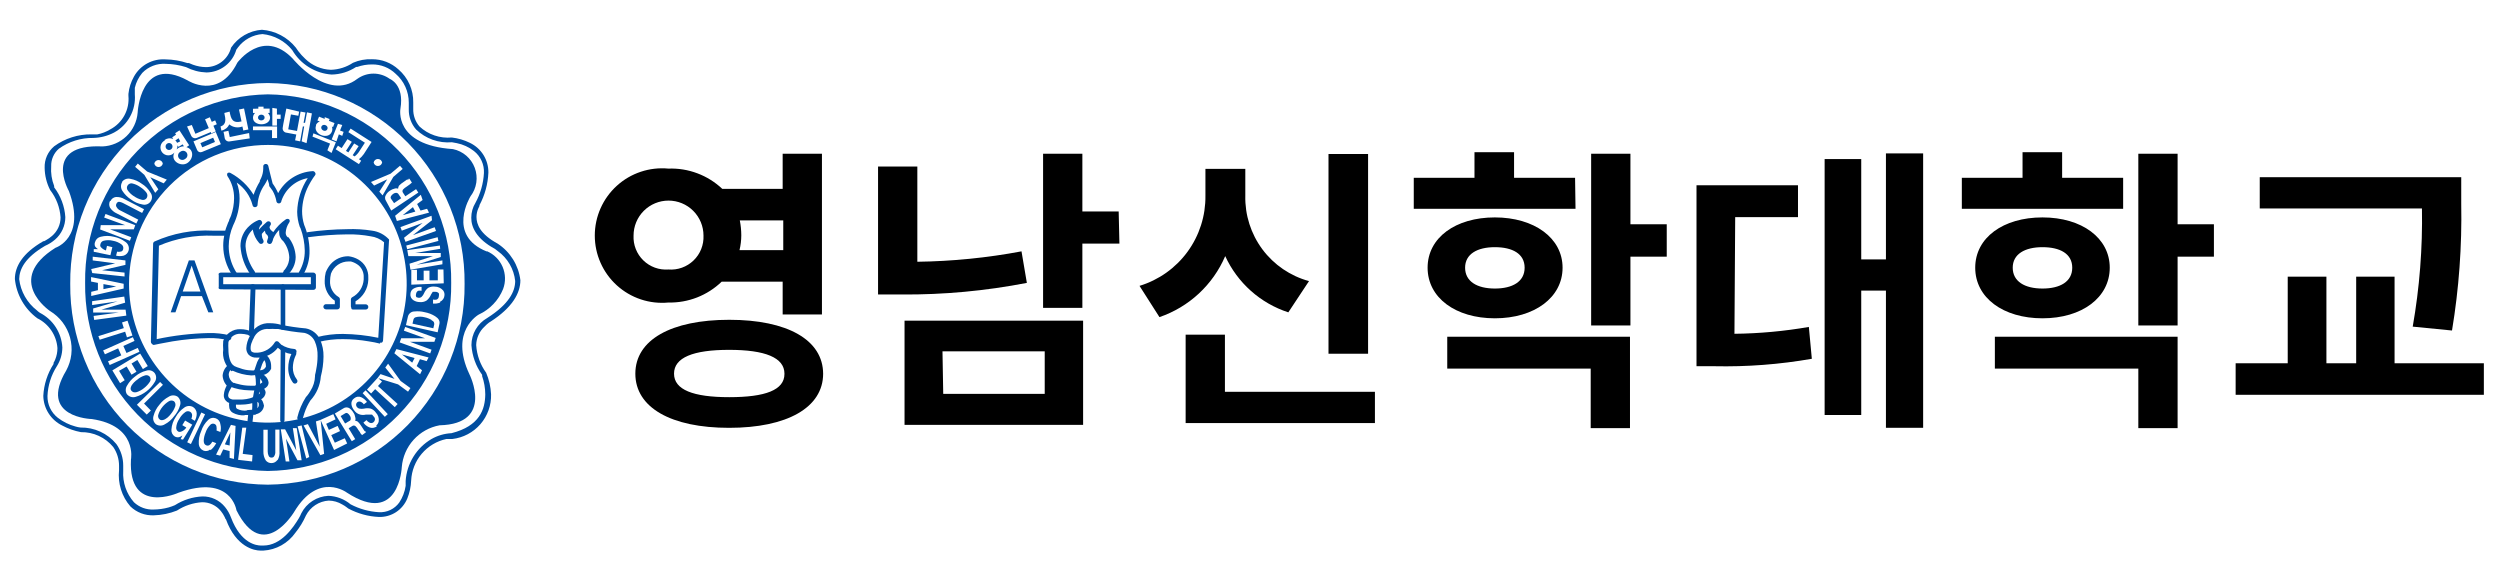 <svg width="168" height="39" viewBox="0 0 168 39" fill="none" xmlns="http://www.w3.org/2000/svg">
<path d="M15.16 34.89C15.143 34.842 15.123 34.795 15.1 34.75C15.03 34.604 14.942 34.466 14.84 34.34C14.688 34.153 14.496 34.003 14.277 33.901C14.059 33.799 13.821 33.747 13.58 33.75C12.978 33.786 12.395 33.98 11.89 34.31C11.393 34.508 10.865 34.617 10.33 34.63C10.041 34.641 9.753 34.594 9.484 34.491C9.214 34.388 8.968 34.231 8.76 34.03C8.474 33.698 8.259 33.312 8.129 32.894C7.998 32.476 7.954 32.035 8 31.6V31.5C8.004 31.433 8.004 31.367 8 31.3C8 30.85 7.864 30.411 7.61 30.04C7.347 29.721 7.015 29.465 6.639 29.292C6.264 29.119 5.854 29.033 5.44 29.04C5.003 28.958 4.582 28.81 4.19 28.6C3.813 28.417 3.494 28.134 3.268 27.781C3.042 27.428 2.918 27.019 2.91 26.6C2.949 25.839 3.187 25.101 3.6 24.46C3.603 24.433 3.603 24.407 3.6 24.38C3.643 24.31 3.68 24.236 3.71 24.16C3.81 23.916 3.861 23.654 3.86 23.39C3.829 22.968 3.688 22.561 3.451 22.211C3.214 21.86 2.89 21.577 2.51 21.39C2.087 21.08 1.735 20.685 1.475 20.23C1.214 19.776 1.053 19.271 1 18.75C1 17.92 1.5 17.02 2.91 16.21H2.96L3.09 16.14C3.233 16.061 3.367 15.967 3.49 15.86C3.672 15.706 3.817 15.515 3.918 15.299C4.018 15.083 4.07 14.848 4.07 14.61C4.025 13.941 3.781 13.3 3.37 12.77C3.132 12.305 3.006 11.792 3 11.27C2.99 10.997 3.043 10.726 3.154 10.476C3.265 10.227 3.431 10.006 3.64 9.83C4.368 9.298 5.249 9.017 6.15 9.03H6.26H6.54C6.844 8.972 7.135 8.86 7.4 8.7C7.806 8.488 8.14 8.16 8.359 7.757C8.578 7.355 8.672 6.896 8.63 6.44C8.635 6.397 8.635 6.353 8.63 6.31C8.673 5.902 8.799 5.507 9 5.15C9.206 4.775 9.516 4.467 9.891 4.261C10.267 4.056 10.693 3.962 11.12 3.99C11.623 3.997 12.122 4.081 12.6 4.24H12.7L12.97 4.35C13.249 4.451 13.543 4.505 13.84 4.51C14.227 4.511 14.604 4.383 14.91 4.145C15.216 3.908 15.434 3.575 15.53 3.2C15.761 2.855 16.067 2.568 16.426 2.36C16.785 2.152 17.186 2.029 17.6 2C18.042 2.033 18.473 2.156 18.865 2.363C19.257 2.569 19.603 2.854 19.88 3.2L20.04 3.43C20.181 3.617 20.338 3.791 20.51 3.95C20.974 4.405 21.591 4.669 22.24 4.69C22.767 4.674 23.28 4.511 23.72 4.22C24.123 4.043 24.561 3.961 25 3.98C25.655 3.976 26.287 4.219 26.77 4.66C27.091 4.935 27.347 5.277 27.52 5.663C27.693 6.048 27.778 6.468 27.77 6.89V7.04C27.772 7.063 27.772 7.087 27.77 7.11C27.77 7.11 27.77 7.23 27.77 7.31C27.756 7.745 27.906 8.17 28.19 8.5C28.479 8.769 28.822 8.974 29.196 9.101C29.57 9.229 29.967 9.276 30.36 9.24C30.784 9.289 31.197 9.411 31.58 9.6C31.956 9.781 32.272 10.065 32.492 10.419C32.711 10.774 32.825 11.183 32.82 11.6C32.787 12.366 32.582 13.114 32.22 13.79V13.84L32.14 14.01C32.062 14.19 32.021 14.384 32.02 14.58C32.02 15.07 32.26 15.73 33.44 16.37C33.859 16.644 34.212 17.006 34.477 17.431C34.741 17.856 34.909 18.333 34.97 18.83C34.97 19.69 34.44 20.66 32.97 21.61L32.87 21.67C32.762 21.751 32.661 21.841 32.57 21.94C32.395 22.098 32.254 22.291 32.156 22.506C32.058 22.721 32.005 22.954 32 23.19C32.042 23.861 32.274 24.506 32.67 25.05C32.865 25.51 32.977 26.001 33 26.5C33.02 27.235 32.764 27.95 32.283 28.505C31.802 29.06 31.13 29.415 30.4 29.5H30.26H30C29.352 29.638 28.769 29.987 28.34 30.492C27.911 30.996 27.662 31.629 27.63 32.29C27.614 32.705 27.526 33.115 27.37 33.5C27.216 33.875 26.952 34.194 26.613 34.416C26.274 34.637 25.875 34.75 25.47 34.74C24.746 34.709 24.038 34.514 23.4 34.17L23.31 34.1C23.213 34.024 23.109 33.957 23 33.9C22.725 33.734 22.411 33.644 22.09 33.64C21.77 33.66 21.461 33.763 21.193 33.938C20.925 34.113 20.707 34.355 20.56 34.64C20.376 35.056 20.137 35.446 19.85 35.8C19.605 36.149 19.285 36.438 18.912 36.646C18.54 36.854 18.126 36.975 17.7 37H17.5C17.1 37 15.87 36.78 15.18 34.89M17.52 36.66H17.7C18.89 36.66 19.7 35.46 20.08 34.83C20.144 34.721 20.201 34.607 20.25 34.49C20.423 34.151 20.682 33.865 21.002 33.659C21.322 33.454 21.69 33.337 22.07 33.32C22.616 33.339 23.14 33.54 23.56 33.89C24.151 34.202 24.803 34.383 25.47 34.42C25.733 34.434 25.995 34.383 26.233 34.269C26.471 34.155 26.676 33.984 26.83 33.77C27.054 33.433 27.201 33.05 27.26 32.65C27.26 32.44 27.26 32.32 27.26 32.32C27.297 31.744 27.475 31.185 27.779 30.693C28.082 30.201 28.501 29.792 29 29.5C29.41 29.267 29.869 29.133 30.34 29.11C32.24 28.63 32.6 27.5 32.61 26.5C32.608 26.085 32.537 25.672 32.4 25.28C32.403 25.25 32.403 25.22 32.4 25.19C31.976 24.605 31.727 23.911 31.68 23.19C31.681 22.82 31.779 22.457 31.965 22.137C32.151 21.818 32.419 21.553 32.74 21.37C34.2 20.44 34.62 19.59 34.62 18.88C34.578 18.484 34.453 18.101 34.253 17.757C34.053 17.412 33.783 17.113 33.46 16.88L33.25 16.72C32.01 16.05 31.66 15.25 31.67 14.63C31.669 14.277 31.766 13.931 31.95 13.63C32.287 13.014 32.482 12.331 32.52 11.63C32.535 11.348 32.481 11.066 32.365 10.809C32.248 10.551 32.072 10.325 31.85 10.15C31.514 9.886 31.12 9.704 30.7 9.62L30.37 9.56C29.93 9.597 29.488 9.54 29.072 9.391C28.656 9.243 28.277 9.007 27.96 8.7C27.633 8.324 27.458 7.839 27.47 7.34C27.47 7.18 27.47 7.06 27.47 7.02C27.475 6.98 27.475 6.94 27.47 6.9C27.471 6.532 27.393 6.169 27.241 5.834C27.09 5.499 26.867 5.201 26.59 4.96C26.164 4.548 25.593 4.321 25 4.33C24.659 4.329 24.321 4.387 24 4.5H23.93C23.44 4.824 22.867 5.001 22.28 5.01C21.74 4.971 21.218 4.801 20.758 4.516C20.298 4.23 19.914 3.837 19.64 3.37C19.395 3.066 19.092 2.814 18.749 2.629C18.405 2.443 18.028 2.328 17.64 2.29C17.317 2.313 17.002 2.405 16.717 2.56C16.432 2.716 16.184 2.93 15.99 3.19L15.88 3.34C15.754 3.775 15.492 4.159 15.132 4.434C14.772 4.709 14.333 4.862 13.88 4.87C13.399 4.854 12.927 4.731 12.5 4.51C12.056 4.371 11.595 4.297 11.13 4.29C10.84 4.271 10.549 4.316 10.278 4.422C10.007 4.527 9.762 4.69 9.56 4.9C9.318 5.19 9.146 5.532 9.06 5.9C9.054 6 9.054 6.1 9.06 6.2V6.34C9.102 6.858 8.992 7.377 8.743 7.834C8.495 8.29 8.118 8.664 7.66 8.91C7.23 9.134 6.755 9.257 6.27 9.27C5.443 9.256 4.633 9.509 3.96 9.99C3.79 10.135 3.656 10.317 3.566 10.521C3.476 10.725 3.433 10.947 3.44 11.17C3.405 11.623 3.474 12.078 3.64 12.5V12.59C4.082 13.168 4.343 13.864 4.39 14.59C4.39 14.876 4.328 15.159 4.209 15.42C4.09 15.681 3.916 15.912 3.7 16.1C3.499 16.273 3.273 16.415 3.03 16.52C1.68 17.31 1.3 18.09 1.29 18.76C1.339 19.169 1.468 19.564 1.671 19.923C1.874 20.282 2.145 20.597 2.47 20.85C2.534 20.913 2.605 20.97 2.68 21.02C3.113 21.243 3.481 21.575 3.745 21.984C4.01 22.393 4.164 22.864 4.19 23.35C4.187 23.796 4.059 24.233 3.82 24.61C3.438 25.21 3.221 25.9 3.19 26.61C3.185 26.89 3.245 27.168 3.364 27.421C3.484 27.674 3.66 27.896 3.88 28.07C4.234 28.344 4.638 28.544 5.07 28.66C5.181 28.694 5.295 28.717 5.41 28.73C5.869 28.722 6.325 28.817 6.742 29.009C7.159 29.201 7.528 29.485 7.82 29.84C8.123 30.266 8.284 30.777 8.28 31.3C8.28 31.43 8.28 31.52 8.28 31.54V31.65C8.234 32.417 8.493 33.172 9 33.75C9.177 33.917 9.387 34.046 9.615 34.131C9.844 34.215 10.087 34.252 10.33 34.24C10.668 34.236 11.004 34.19 11.33 34.1C11.473 34.059 11.613 34.009 11.75 33.95C12.305 33.595 12.942 33.392 13.6 33.36C13.891 33.355 14.179 33.416 14.442 33.539C14.706 33.662 14.937 33.844 15.12 34.07C15.291 34.28 15.426 34.516 15.52 34.77C16.2 36.57 17.27 36.65 17.52 36.66Z" fill="#004DA0"/>
<path d="M32.71 16.9C29.99 15.81 31.62 13.19 31.62 13.19C31.825 12.921 31.958 12.605 32.008 12.271C32.057 11.937 32.022 11.596 31.904 11.28C31.786 10.963 31.59 10.682 31.334 10.461C31.078 10.241 30.77 10.089 30.44 10.02C26.44 9.75 26.91 7.3 26.91 7.3C27.18 5.67 26.19 5.3 26.19 5.3C25.873 5.071 25.491 4.947 25.1 4.947C24.709 4.947 24.327 5.071 24.01 5.3C22.01 6.84 19.67 3.94 19.67 3.94C17.67 1.85 15.95 4.21 15.95 4.21C14.68 6.76 12.6 5.4 12.6 5.4C9.43 3.68 9.25 7.57 9.25 7.57C9.202 8.171 8.935 8.734 8.5 9.152C8.065 9.57 7.493 9.815 6.89 9.84C2.82 9.65 4.63 12.84 4.63 12.84C5.8 15.98 3.73 16.65 3.73 16.65C0.28 18.82 3.36 20.9 3.36 20.9C4.022 21.298 4.504 21.936 4.707 22.681C4.91 23.427 4.818 24.221 4.45 24.9C2.55 28.07 6.17 28.16 6.17 28.16C9.25 28.61 8.8 30.88 8.8 30.88C8.61 34.65 12 33.11 12 33.11C15.53 31.84 15.89 34.29 15.89 34.29C17.7 37.91 19.78 34.38 19.78 34.38C21.42 31.66 23.32 33.11 23.32 33.11C26.82 35.38 27 31.39 27 31.39C27.055 30.707 27.334 30.062 27.793 29.554C28.252 29.046 28.866 28.703 29.54 28.58C33.25 28.49 31.54 25.14 31.54 25.14C30.18 22.24 32.17 21.14 32.17 21.14C32.916 20.797 33.503 20.181 33.81 19.42C33.99 18.938 33.977 18.404 33.774 17.931C33.571 17.458 33.194 17.082 32.72 16.88M18 32.57C16.241 32.56 14.502 32.202 12.882 31.518C11.262 30.834 9.792 29.836 8.559 28.583C7.325 27.329 6.351 25.845 5.692 24.214C5.033 22.583 4.703 20.839 4.72 19.08C4.702 17.32 5.031 15.575 5.689 13.943C6.347 12.311 7.321 10.825 8.555 9.571C9.789 8.316 11.259 7.318 12.879 6.633C14.5 5.948 16.24 5.59 18 5.58C19.755 5.598 21.488 5.962 23.102 6.65C24.716 7.339 26.178 8.338 27.406 9.592C28.634 10.845 29.602 12.329 30.257 13.957C30.911 15.585 31.238 17.326 31.22 19.08C31.255 22.622 29.882 26.032 27.403 28.562C24.924 31.091 21.542 32.533 18 32.57Z" fill="#004DA0"/>
<path d="M13.47 19.59H12.28L12.88 17.85L13.47 19.59ZM11.47 20.99H11.79L12.17 19.9H13.57L14 20.99H14.33L13.07 17.5H12.69L11.47 20.99Z" fill="#004DA0"/>
<path d="M17.19 26.06C17.18 26.014 17.188 25.966 17.212 25.925C17.236 25.884 17.275 25.854 17.32 25.84C17.429 25.821 17.531 25.776 17.62 25.71C17.62 25.71 17.62 25.66 17.62 25.65C17.62 25.64 17.5 25.43 17.41 25.37C17.381 25.337 17.364 25.294 17.364 25.25C17.364 25.206 17.381 25.163 17.41 25.13C17.442 25.098 17.485 25.08 17.53 25.08C17.575 25.08 17.618 25.098 17.65 25.13C17.72 25.175 17.784 25.229 17.84 25.29C17.96 25.403 18.034 25.556 18.05 25.72C18.048 25.783 18.032 25.844 18.002 25.9C17.973 25.955 17.931 26.003 17.88 26.04C17.753 26.145 17.602 26.217 17.44 26.25C17.403 26.25 17.366 26.238 17.336 26.217C17.305 26.196 17.282 26.165 17.27 26.13" fill="#004DA0"/>
<path d="M16.9 22.5C16.855 22.5 16.812 22.482 16.78 22.45C16.748 22.418 16.73 22.375 16.73 22.33L16.84 19.33C16.827 19.304 16.822 19.276 16.824 19.247C16.826 19.219 16.836 19.191 16.852 19.168C16.868 19.144 16.891 19.126 16.917 19.114C16.943 19.102 16.971 19.097 17 19.1C17.023 19.1 17.046 19.105 17.067 19.114C17.089 19.123 17.108 19.136 17.124 19.153C17.14 19.17 17.152 19.19 17.16 19.212C17.168 19.234 17.171 19.257 17.17 19.28L17.07 22.28C17.067 22.323 17.048 22.364 17.017 22.394C16.985 22.424 16.943 22.44 16.9 22.44V22.5Z" fill="#004DA0"/>
<path d="M20.11 28.26C20.066 28.248 20.027 28.22 20.003 28.181C19.979 28.142 19.971 28.095 19.98 28.05C20.096 27.564 20.292 27.102 20.56 26.68C20.594 26.651 20.625 26.617 20.65 26.58C20.728 26.482 20.798 26.379 20.86 26.27C21.053 25.972 21.161 25.625 21.17 25.27V25.2C21.203 25.075 21.23 24.948 21.25 24.82C21.309 24.527 21.339 24.229 21.34 23.93C21.353 23.587 21.288 23.245 21.15 22.93C21.085 22.789 20.988 22.664 20.866 22.567C20.745 22.47 20.602 22.402 20.45 22.37C19.862 22.318 19.278 22.231 18.7 22.11H18.52C18.377 22.098 18.233 22.098 18.09 22.11C17.87 22.084 17.647 22.131 17.457 22.245C17.267 22.36 17.12 22.534 17.04 22.74C16.997 22.809 16.964 22.883 16.94 22.96C16.872 23.1 16.838 23.254 16.84 23.41C16.835 23.485 16.857 23.559 16.9 23.62C16.984 23.681 17.087 23.709 17.19 23.7H17.32C17.554 23.684 17.78 23.612 17.98 23.491C18.181 23.369 18.349 23.2 18.47 23C18.487 22.974 18.511 22.954 18.54 22.941C18.568 22.929 18.599 22.925 18.63 22.93C18.659 22.936 18.686 22.948 18.711 22.965C18.735 22.982 18.755 23.004 18.77 23.03C18.814 23.079 18.861 23.126 18.91 23.17C19.169 23.332 19.465 23.428 19.77 23.45C19.799 23.452 19.827 23.461 19.852 23.477C19.876 23.492 19.896 23.514 19.91 23.54C19.922 23.567 19.929 23.596 19.929 23.625C19.929 23.654 19.922 23.683 19.91 23.71V23.78C19.91 23.83 19.85 23.91 19.82 24C19.732 24.223 19.684 24.46 19.68 24.7C19.675 24.985 19.767 25.263 19.94 25.49C19.972 25.522 19.989 25.565 19.989 25.61C19.989 25.655 19.972 25.698 19.94 25.73C19.908 25.762 19.865 25.78 19.82 25.78C19.775 25.78 19.732 25.762 19.7 25.73C19.48 25.444 19.364 25.091 19.37 24.73C19.371 24.405 19.443 24.084 19.58 23.79C19.241 23.745 18.924 23.598 18.67 23.37C18.517 23.569 18.322 23.731 18.099 23.845C17.876 23.959 17.63 24.023 17.38 24.03H17.23C17.135 24.037 17.039 24.023 16.95 23.99C16.86 23.958 16.778 23.906 16.71 23.84C16.604 23.718 16.547 23.561 16.55 23.4C16.566 23.112 16.648 22.831 16.79 22.58C16.895 22.308 17.085 22.077 17.332 21.922C17.579 21.767 17.869 21.696 18.16 21.72C18.397 21.72 18.632 21.754 18.86 21.82C19.421 21.936 19.989 22.02 20.56 22.07C20.767 22.11 20.961 22.199 21.126 22.33C21.291 22.46 21.423 22.628 21.51 22.82C21.67 23.178 21.749 23.568 21.74 23.96C21.735 24.412 21.675 24.862 21.56 25.3C21.514 25.9 21.267 26.467 20.86 26.91C20.692 27.172 20.558 27.454 20.46 27.75C20.38 27.99 20.34 28.16 20.34 28.16C20.331 28.198 20.309 28.231 20.278 28.255C20.247 28.279 20.209 28.291 20.17 28.29" fill="#004DA0"/>
<path d="M15.41 26.07C15.28 25.974 15.173 25.851 15.095 25.709C15.018 25.568 14.971 25.411 14.96 25.25C14.968 25.113 15.004 24.98 15.066 24.858C15.128 24.735 15.214 24.627 15.32 24.54C15.352 24.508 15.395 24.49 15.44 24.49C15.485 24.49 15.528 24.508 15.56 24.54C15.592 24.572 15.61 24.615 15.61 24.66C15.61 24.705 15.592 24.748 15.56 24.78L15.48 24.87C15.409 24.962 15.371 25.074 15.37 25.19C15.377 25.298 15.409 25.402 15.463 25.496C15.516 25.589 15.591 25.669 15.68 25.73H15.74C15.817 25.762 15.898 25.785 15.98 25.8C16.253 25.879 16.536 25.919 16.82 25.92H17.19C17.2 25.827 17.2 25.733 17.19 25.64C17.188 25.443 17.158 25.248 17.1 25.06C17.081 25.034 17.07 25.002 17.07 24.97C17.07 24.938 17.081 24.906 17.1 24.88C17.128 24.861 17.161 24.851 17.195 24.851C17.229 24.851 17.262 24.861 17.29 24.88H17.34C17.393 24.887 17.447 24.887 17.5 24.88C17.578 24.879 17.654 24.857 17.72 24.814C17.785 24.771 17.838 24.711 17.87 24.64V24.59C17.872 24.484 17.851 24.378 17.81 24.28C17.776 24.221 17.73 24.17 17.675 24.131C17.619 24.091 17.556 24.064 17.49 24.05C17.468 24.044 17.448 24.034 17.43 24.02C17.412 24.007 17.397 23.99 17.386 23.97C17.375 23.951 17.368 23.929 17.365 23.907C17.362 23.884 17.364 23.862 17.37 23.84C17.375 23.819 17.384 23.799 17.396 23.781C17.409 23.763 17.425 23.748 17.444 23.737C17.463 23.726 17.484 23.718 17.505 23.715C17.527 23.712 17.549 23.714 17.57 23.72C17.686 23.74 17.796 23.788 17.89 23.86C17.984 23.931 18.059 24.024 18.11 24.13C18.183 24.272 18.221 24.43 18.22 24.59C18.223 24.633 18.223 24.677 18.22 24.72V24.78C18.157 24.91 18.059 25.02 17.937 25.098C17.816 25.175 17.674 25.218 17.53 25.22H17.48C17.489 25.353 17.489 25.487 17.48 25.62C17.487 25.802 17.453 25.983 17.38 26.15C17.368 26.172 17.35 26.19 17.329 26.204C17.309 26.218 17.285 26.227 17.26 26.23C17.087 26.244 16.913 26.244 16.74 26.23C16.291 26.223 15.847 26.135 15.43 25.97" fill="#004DA0"/>
<path d="M15.56 24.95C15.352 24.775 15.191 24.551 15.094 24.297C14.995 24.044 14.963 23.769 15 23.5C14.984 23.304 14.984 23.106 15 22.91C15.083 22.672 15.241 22.466 15.45 22.324C15.659 22.182 15.908 22.11 16.16 22.12C16.447 22.123 16.73 22.188 16.99 22.31C17.012 22.319 17.031 22.332 17.047 22.348C17.063 22.364 17.076 22.384 17.085 22.406C17.093 22.427 17.097 22.45 17.096 22.473C17.095 22.496 17.09 22.519 17.08 22.54C17.059 22.58 17.023 22.61 16.981 22.625C16.938 22.64 16.891 22.638 16.85 22.62L16.66 22.5C16.503 22.458 16.342 22.435 16.18 22.43C16 22.418 15.822 22.465 15.672 22.565C15.522 22.664 15.409 22.81 15.35 22.98C15.337 23.15 15.337 23.32 15.35 23.49C15.35 23.92 15.45 24.43 15.75 24.6C15.869 24.658 15.993 24.704 16.12 24.74C16.356 24.832 16.607 24.883 16.86 24.89C16.936 24.9 17.014 24.9 17.09 24.89L17.22 24.51C17.287 24.269 17.415 24.049 17.59 23.87C17.622 23.838 17.665 23.82 17.71 23.82C17.755 23.82 17.798 23.838 17.83 23.87C17.86 23.903 17.876 23.946 17.876 23.99C17.876 24.034 17.86 24.077 17.83 24.11C17.712 24.259 17.624 24.428 17.57 24.61C17.49 24.83 17.42 25.05 17.42 25.05C17.413 25.075 17.401 25.098 17.384 25.117C17.366 25.137 17.344 25.151 17.32 25.16C17.182 25.208 17.036 25.232 16.89 25.23C16.454 25.203 16.026 25.095 15.63 24.91" fill="#004DA0"/>
<path d="M16.44 27.91C16.166 27.929 15.892 27.87 15.65 27.74C15.573 27.698 15.509 27.636 15.465 27.56C15.421 27.484 15.398 27.398 15.4 27.31C15.389 27.234 15.389 27.156 15.4 27.08C15.31 27.048 15.231 26.993 15.17 26.92C15.124 26.869 15.088 26.809 15.066 26.743C15.044 26.678 15.035 26.609 15.04 26.54C15.059 26.278 15.149 26.026 15.3 25.81C15.333 25.78 15.376 25.764 15.42 25.764C15.464 25.764 15.507 25.78 15.54 25.81C15.572 25.842 15.59 25.885 15.59 25.93C15.59 25.975 15.572 26.018 15.54 26.05C15.502 26.107 15.468 26.167 15.44 26.23C15.378 26.337 15.34 26.457 15.33 26.58C15.333 26.638 15.354 26.694 15.39 26.74C15.461 26.8 15.548 26.838 15.64 26.85H15.77H16.08C16.393 26.86 16.706 26.809 17 26.7L17.13 25.98C17.136 25.955 17.147 25.931 17.163 25.911C17.178 25.89 17.198 25.873 17.22 25.86C17.244 25.845 17.272 25.837 17.3 25.837C17.328 25.837 17.356 25.845 17.38 25.86C17.67 26 17.84 26.16 17.85 26.39C17.84 26.483 17.808 26.571 17.756 26.648C17.703 26.725 17.633 26.787 17.55 26.83C17.59 26.872 17.623 26.919 17.65 26.97C17.689 27.064 17.719 27.161 17.74 27.26C17.727 27.38 17.681 27.494 17.607 27.59C17.533 27.685 17.433 27.758 17.32 27.8C17.131 27.867 16.931 27.897 16.73 27.89H16.44M16.54 27.55H16.73C16.886 27.552 17.041 27.528 17.19 27.48C17.31 27.42 17.37 27.37 17.39 27.25C17.394 27.21 17.394 27.17 17.39 27.13C17.39 27.05 17.31 27.01 17.24 27C16.921 27.123 16.582 27.188 16.24 27.19C16.113 27.198 15.987 27.198 15.86 27.19C15.851 27.24 15.851 27.29 15.86 27.34C15.861 27.369 15.87 27.398 15.885 27.423C15.901 27.447 15.924 27.467 15.95 27.48C16.142 27.576 16.357 27.614 16.57 27.59H16.66M17.38 26.5C17.414 26.482 17.444 26.458 17.47 26.43C17.47 26.43 17.47 26.38 17.47 26.37C17.47 26.36 17.47 26.37 17.47 26.31L17.38 26.5Z" fill="#004DA0"/>
<path d="M19 28.41C18.977 28.412 18.954 28.408 18.933 28.4C18.912 28.392 18.892 28.38 18.877 28.363C18.86 28.347 18.848 28.328 18.84 28.307C18.832 28.285 18.828 28.263 18.83 28.24L18.86 23.5C18.854 23.455 18.865 23.41 18.891 23.373C18.917 23.336 18.956 23.31 19 23.3C19.046 23.303 19.089 23.323 19.121 23.356C19.152 23.39 19.17 23.434 19.17 23.48L19.12 28.24C19.12 28.263 19.115 28.286 19.106 28.308C19.097 28.329 19.084 28.348 19.067 28.364C19.05 28.38 19.03 28.392 19.008 28.4C18.986 28.408 18.963 28.411 18.94 28.41H19Z" fill="#004DA0"/>
<path d="M16.78 28.5C16.736 28.493 16.696 28.469 16.668 28.434C16.641 28.399 16.627 28.355 16.63 28.31L16.68 27.85C16.687 27.806 16.711 27.766 16.746 27.738C16.781 27.711 16.825 27.697 16.87 27.7C16.893 27.701 16.916 27.707 16.936 27.717C16.956 27.728 16.974 27.743 16.988 27.761C17.003 27.779 17.013 27.8 17.018 27.822C17.024 27.844 17.024 27.867 17.02 27.89L16.97 28.34C16.968 28.383 16.948 28.424 16.917 28.454C16.885 28.483 16.843 28.5 16.8 28.5H16.78Z" fill="#004DA0"/>
<path d="M18.86 21.99V19.28C18.859 19.238 18.872 19.198 18.898 19.165C18.924 19.132 18.959 19.109 19 19.1C19.046 19.103 19.089 19.123 19.121 19.156C19.153 19.19 19.17 19.234 19.17 19.28V21.99C19.17 22.035 19.152 22.078 19.12 22.11C19.088 22.142 19.045 22.16 19 22.16C18.977 22.161 18.954 22.158 18.932 22.15C18.91 22.142 18.89 22.13 18.873 22.114C18.857 22.098 18.843 22.079 18.834 22.058C18.825 22.036 18.82 22.013 18.82 21.99" fill="#004DA0"/>
<path d="M14.83 19.44C14.782 19.439 14.736 19.421 14.7 19.39C14.686 19.351 14.686 19.309 14.7 19.27V18.5C14.685 18.461 14.685 18.419 14.7 18.38C14.716 18.362 14.736 18.347 14.759 18.337C14.781 18.326 14.805 18.321 14.83 18.32H21.06C21.083 18.319 21.107 18.324 21.128 18.335C21.148 18.345 21.166 18.361 21.18 18.38C21.198 18.394 21.212 18.412 21.221 18.433C21.23 18.454 21.233 18.477 21.23 18.5V19.31C21.231 19.332 21.227 19.355 21.219 19.376C21.21 19.396 21.197 19.415 21.18 19.43C21.148 19.462 21.105 19.48 21.06 19.48L14.83 19.44ZM15 19.1H20.89V18.63H15V19.1Z" fill="#004DA0"/>
<path d="M10.2 23.1C10.181 23.084 10.165 23.065 10.155 23.042C10.144 23.02 10.139 22.995 10.14 22.97L10.29 16.37C10.292 16.341 10.301 16.313 10.317 16.288C10.332 16.264 10.354 16.244 10.38 16.23C11.61 15.677 12.954 15.427 14.3 15.5C14.86 15.5 15.24 15.5 15.25 15.5C15.272 15.501 15.293 15.507 15.313 15.517C15.333 15.527 15.35 15.54 15.364 15.557C15.378 15.574 15.389 15.594 15.395 15.615C15.401 15.636 15.403 15.658 15.4 15.68C15.399 15.702 15.393 15.724 15.383 15.744C15.373 15.764 15.36 15.783 15.343 15.797C15.326 15.812 15.307 15.824 15.286 15.831C15.265 15.838 15.242 15.841 15.22 15.84H15H14.34C13.085 15.788 11.835 16.017 10.68 16.51L10.53 22.79C11.681 22.545 12.853 22.407 14.03 22.38C14.498 22.369 14.965 22.42 15.42 22.53C15.463 22.544 15.498 22.573 15.521 22.612C15.543 22.651 15.55 22.696 15.54 22.74C15.534 22.762 15.524 22.782 15.51 22.8C15.497 22.818 15.48 22.833 15.46 22.844C15.441 22.855 15.419 22.862 15.397 22.865C15.374 22.868 15.352 22.866 15.33 22.86C14.905 22.757 14.468 22.71 14.03 22.72C13.212 22.734 12.397 22.807 11.59 22.94C10.89 23.06 10.39 23.17 10.39 23.17C10.354 23.182 10.316 23.182 10.28 23.17" fill="#004DA0"/>
<path d="M25.53 23.09C25.283 23.027 25.032 22.977 24.78 22.94C24.209 22.841 23.63 22.791 23.05 22.79C22.497 22.782 21.946 22.846 21.41 22.98C21.388 22.988 21.365 22.991 21.343 22.988C21.32 22.986 21.297 22.979 21.278 22.968C21.258 22.957 21.241 22.941 21.227 22.922C21.214 22.904 21.204 22.883 21.2 22.86C21.194 22.838 21.192 22.816 21.195 22.793C21.198 22.771 21.205 22.75 21.216 22.73C21.227 22.71 21.242 22.693 21.26 22.68C21.278 22.666 21.298 22.656 21.32 22.65C21.885 22.506 22.467 22.435 23.05 22.44C23.847 22.45 24.64 22.537 25.42 22.7L25.81 16.28C25.555 16.062 25.243 15.923 24.91 15.88C24.393 15.783 23.866 15.739 23.34 15.75C22.467 15.759 21.595 15.822 20.73 15.94C20.685 15.947 20.639 15.935 20.602 15.908C20.566 15.881 20.542 15.84 20.535 15.795C20.528 15.75 20.54 15.704 20.567 15.668C20.594 15.631 20.635 15.607 20.68 15.6C21.561 15.476 22.45 15.409 23.34 15.4C23.895 15.379 24.451 15.412 25 15.5C25.438 15.556 25.841 15.765 26.14 16.09C26.15 16.126 26.15 16.164 26.14 16.2L25.74 22.89C25.733 22.94 25.708 22.987 25.67 23.02C25.634 23.03 25.596 23.03 25.56 23.02" fill="#004DA0"/>
<path d="M20.16 18.5C20.122 18.477 20.094 18.44 20.083 18.397C20.072 18.354 20.078 18.309 20.1 18.27C20.356 17.838 20.488 17.343 20.48 16.84C20.471 16.331 20.376 15.827 20.2 15.35L20.14 15.23C20.031 14.908 19.974 14.57 19.97 14.23C19.992 13.425 20.238 12.643 20.68 11.97C20.275 12.043 19.897 12.224 19.586 12.493C19.275 12.762 19.041 13.11 18.91 13.5C18.91 13.545 18.892 13.588 18.86 13.62C18.828 13.652 18.785 13.67 18.74 13.67C18.695 13.67 18.652 13.652 18.62 13.62C18.588 13.588 18.57 13.545 18.57 13.5C18.525 13.261 18.441 13.031 18.32 12.82L18.09 12.5V12.45C18.09 12.35 18.02 12.2 17.98 12.04C17.927 12.165 17.864 12.286 17.79 12.4C17.511 12.791 17.345 13.251 17.31 13.73C17.313 13.752 17.311 13.775 17.305 13.797C17.299 13.818 17.289 13.839 17.275 13.856C17.261 13.874 17.243 13.889 17.224 13.9C17.204 13.911 17.182 13.918 17.16 13.92C17.138 13.924 17.116 13.924 17.094 13.919C17.073 13.914 17.052 13.905 17.034 13.892C17.016 13.879 17.001 13.862 16.99 13.843C16.979 13.823 16.972 13.802 16.97 13.78C16.808 13.166 16.432 12.631 15.91 12.27C16.039 12.615 16.104 12.981 16.1 13.35C16.093 13.971 15.946 14.583 15.67 15.14C15.476 15.581 15.374 16.058 15.37 16.54C15.37 17.104 15.514 17.658 15.79 18.15C15.81 18.192 15.834 18.232 15.86 18.27C15.875 18.285 15.888 18.303 15.896 18.323C15.904 18.342 15.909 18.363 15.909 18.385C15.909 18.407 15.904 18.428 15.896 18.448C15.888 18.467 15.875 18.485 15.86 18.5C15.828 18.532 15.785 18.55 15.74 18.55C15.695 18.55 15.652 18.532 15.62 18.5C15.217 17.911 15.002 17.214 15 16.5C15.004 15.97 15.116 15.445 15.33 14.96C15.355 14.923 15.375 14.882 15.39 14.84C15.39 14.75 15.48 14.63 15.53 14.48C15.659 14.107 15.727 13.715 15.73 13.32C15.736 12.794 15.583 12.278 15.29 11.84C15.271 11.808 15.26 11.772 15.26 11.735C15.26 11.698 15.271 11.662 15.29 11.63C15.321 11.609 15.358 11.598 15.395 11.598C15.432 11.598 15.469 11.609 15.5 11.63C16.133 11.972 16.665 12.476 17.04 13.09C17.147 12.779 17.288 12.48 17.46 12.2V12.14C17.494 12.082 17.524 12.022 17.55 11.96C17.64 11.759 17.688 11.541 17.69 11.32V11.2C17.687 11.179 17.689 11.158 17.694 11.137C17.7 11.117 17.709 11.097 17.722 11.081C17.735 11.064 17.752 11.05 17.77 11.04C17.788 11.029 17.809 11.023 17.83 11.02C17.874 11.011 17.919 11.02 17.957 11.044C17.994 11.068 18.02 11.106 18.03 11.15C18.03 11.15 18.22 11.97 18.32 12.33C18.467 12.532 18.591 12.75 18.69 12.98C18.919 12.558 19.25 12.201 19.654 11.943C20.058 11.684 20.521 11.531 21 11.5C21.034 11.496 21.069 11.503 21.099 11.519C21.129 11.535 21.154 11.56 21.17 11.59C21.192 11.617 21.204 11.65 21.204 11.685C21.204 11.72 21.192 11.753 21.17 11.78L21.04 11.96C20.931 12.125 20.831 12.295 20.74 12.47C20.464 12.999 20.313 13.584 20.3 14.18C20.299 14.495 20.346 14.809 20.44 15.11C20.671 15.662 20.793 16.252 20.8 16.85C20.813 17.412 20.667 17.967 20.38 18.45C20.365 18.477 20.343 18.499 20.317 18.514C20.29 18.53 20.261 18.539 20.23 18.54C20.201 18.549 20.169 18.549 20.14 18.54" fill="#004DA0"/>
<path d="M19.05 18.5C19.018 18.468 19 18.425 19 18.38C19 18.335 19.018 18.292 19.05 18.26V18.21C19.11 18.153 19.164 18.089 19.21 18.02C19.358 17.809 19.438 17.558 19.44 17.3C19.421 16.9 19.278 16.515 19.03 16.2C18.942 16.13 18.872 16.04 18.825 15.937C18.778 15.835 18.756 15.723 18.76 15.61C18.756 15.557 18.756 15.503 18.76 15.45C18.593 15.621 18.457 15.821 18.36 16.04C18.344 16.139 18.31 16.234 18.26 16.32C18.239 16.355 18.206 16.38 18.167 16.391C18.128 16.402 18.086 16.398 18.05 16.38C18.031 16.374 18.013 16.365 17.998 16.352C17.982 16.339 17.969 16.324 17.96 16.306C17.951 16.288 17.945 16.269 17.943 16.249C17.942 16.229 17.944 16.209 17.95 16.19C17.967 16.112 17.991 16.035 18.02 15.96C18.018 15.911 18.003 15.863 17.976 15.82C17.95 15.778 17.913 15.744 17.87 15.72C17.832 15.652 17.809 15.577 17.8 15.5C17.728 15.565 17.661 15.635 17.6 15.71C17.592 15.753 17.592 15.797 17.6 15.84C17.605 15.943 17.636 16.043 17.69 16.13C17.714 16.169 17.722 16.215 17.711 16.259C17.701 16.303 17.674 16.341 17.635 16.365C17.597 16.389 17.55 16.396 17.506 16.386C17.462 16.376 17.424 16.349 17.4 16.31C17.199 16.079 17.061 15.8 17 15.5C16.995 15.474 16.995 15.446 17 15.42C16.841 15.56 16.715 15.733 16.629 15.926C16.542 16.119 16.498 16.328 16.5 16.54C16.543 17.157 16.757 17.749 17.12 18.25C17.133 18.269 17.141 18.29 17.145 18.313C17.15 18.335 17.149 18.358 17.145 18.38C17.14 18.403 17.131 18.424 17.118 18.443C17.105 18.461 17.089 18.477 17.07 18.49C17.051 18.503 17.03 18.511 17.007 18.515C16.985 18.52 16.962 18.519 16.94 18.515C16.917 18.51 16.896 18.501 16.878 18.488C16.859 18.475 16.843 18.459 16.83 18.44C16.434 17.881 16.202 17.223 16.16 16.54C16.157 16.281 16.209 16.025 16.315 15.788C16.42 15.552 16.575 15.341 16.77 15.17C16.945 15.007 17.148 14.879 17.37 14.79C17.408 14.775 17.45 14.773 17.488 14.786C17.526 14.799 17.559 14.825 17.58 14.86C17.606 14.891 17.62 14.93 17.62 14.97C17.62 15.01 17.606 15.049 17.58 15.08C17.527 15.122 17.483 15.175 17.452 15.235C17.421 15.296 17.403 15.362 17.4 15.43C17.561 15.247 17.734 15.077 17.92 14.92C17.952 14.888 17.995 14.87 18.04 14.87C18.085 14.87 18.128 14.888 18.16 14.92C18.19 14.953 18.206 14.996 18.206 15.04C18.206 15.084 18.19 15.127 18.16 15.16C18.16 15.16 18.11 15.23 18.11 15.27C18.122 15.341 18.153 15.406 18.2 15.46C18.258 15.501 18.311 15.548 18.36 15.6C18.587 15.262 18.875 14.97 19.21 14.74C19.243 14.719 19.281 14.707 19.32 14.707C19.359 14.707 19.397 14.719 19.43 14.74C19.456 14.771 19.471 14.81 19.471 14.85C19.471 14.89 19.456 14.929 19.43 14.96C19.296 15.156 19.217 15.383 19.2 15.62C19.195 15.68 19.204 15.74 19.227 15.796C19.249 15.851 19.285 15.901 19.33 15.94H19.38C19.681 16.32 19.852 16.786 19.87 17.27C19.868 17.505 19.815 17.736 19.715 17.948C19.614 18.161 19.47 18.349 19.29 18.5C19.258 18.512 19.222 18.512 19.19 18.5C19.163 18.502 19.135 18.497 19.11 18.485C19.085 18.472 19.065 18.453 19.05 18.43" fill="#004DA0"/>
<path d="M23.63 20.72C23.599 20.684 23.581 20.638 23.58 20.59V20.13C23.58 20.1 23.587 20.071 23.601 20.045C23.615 20.019 23.635 19.997 23.66 19.98C23.883 19.864 24.072 19.693 24.208 19.483C24.345 19.273 24.425 19.03 24.44 18.78C24.44 18.73 24.44 18.69 24.44 18.64C24.448 18.493 24.424 18.346 24.368 18.209C24.313 18.073 24.228 17.95 24.12 17.85C23.963 17.718 23.778 17.623 23.58 17.57H23.43C23.172 17.568 22.919 17.646 22.706 17.792C22.493 17.939 22.33 18.148 22.24 18.39C22.203 18.547 22.183 18.708 22.18 18.87C22.166 19.084 22.211 19.297 22.31 19.488C22.409 19.678 22.557 19.838 22.74 19.95C22.77 19.965 22.795 19.988 22.813 20.016C22.83 20.044 22.84 20.077 22.84 20.11V20.62C22.839 20.665 22.821 20.708 22.79 20.74C22.758 20.772 22.715 20.79 22.67 20.79H21.91C21.864 20.79 21.82 20.773 21.786 20.741C21.753 20.709 21.733 20.666 21.73 20.62C21.73 20.572 21.749 20.526 21.783 20.493C21.817 20.459 21.862 20.44 21.91 20.44H22.5V20.21C22.279 20.063 22.101 19.861 21.982 19.625C21.862 19.388 21.807 19.125 21.82 18.86C21.82 18.671 21.844 18.483 21.89 18.3C21.968 18.104 22.076 17.922 22.21 17.76C22.36 17.587 22.546 17.448 22.755 17.355C22.964 17.262 23.191 17.216 23.42 17.22C23.652 17.248 23.877 17.323 24.08 17.44C24.293 17.562 24.468 17.741 24.586 17.956C24.704 18.171 24.761 18.415 24.75 18.66C24.75 18.71 24.75 18.76 24.75 18.81C24.738 19.103 24.653 19.388 24.503 19.639C24.352 19.89 24.142 20.101 23.89 20.25V20.45H24.58C24.624 20.452 24.666 20.471 24.698 20.503C24.729 20.534 24.748 20.576 24.75 20.62C24.751 20.643 24.748 20.666 24.74 20.688C24.732 20.71 24.72 20.73 24.704 20.747C24.688 20.764 24.669 20.777 24.647 20.786C24.626 20.795 24.603 20.8 24.58 20.8H23.72C23.675 20.8 23.632 20.782 23.6 20.75" fill="#004DA0"/>
<path d="M17.08 27.86C17.058 27.856 17.036 27.848 17.017 27.836C16.997 27.824 16.981 27.808 16.968 27.79C16.955 27.771 16.945 27.75 16.941 27.728C16.936 27.705 16.936 27.682 16.94 27.66C16.96 27.38 16.96 27.1 16.94 26.82C16.943 26.774 16.963 26.731 16.996 26.699C17.03 26.668 17.074 26.65 17.12 26.65C17.164 26.652 17.206 26.671 17.238 26.703C17.269 26.734 17.288 26.776 17.29 26.82C17.307 27.116 17.307 27.414 17.29 27.71C17.283 27.751 17.263 27.788 17.232 27.815C17.201 27.842 17.161 27.858 17.12 27.86" fill="#004DA0"/>
<path d="M11.49 10.04C11.542 10.005 11.578 9.952 11.59 9.891C11.602 9.83 11.59 9.767 11.555 9.715C11.521 9.663 11.467 9.627 11.406 9.615C11.345 9.603 11.282 9.616 11.23 9.65C11.204 9.667 11.182 9.689 11.165 9.715C11.148 9.74 11.136 9.769 11.13 9.799C11.124 9.829 11.124 9.86 11.13 9.89C11.136 9.921 11.148 9.949 11.165 9.975C11.182 10.001 11.204 10.023 11.23 10.04C11.255 10.057 11.284 10.069 11.314 10.075C11.375 10.087 11.438 10.075 11.49 10.04Z" fill="#004DA0"/>
<path d="M11.93 9.77C11.93 9.863 11.91 9.956 11.87 10.04C11.999 9.908 12.175 9.833 12.36 9.83L12.27 9.7L12 9.87L11.93 9.77Z" fill="#004DA0"/>
<path d="M12.11 9.5L12 9.29L11.78 9.44C11.836 9.48 11.877 9.536 11.9 9.6L12.11 9.5Z" fill="#004DA0"/>
<path d="M9 13.18C9.152 13.293 9.326 13.374 9.51 13.42C9.57 13.442 9.635 13.444 9.696 13.426C9.757 13.408 9.811 13.371 9.85 13.32C9.886 13.267 9.905 13.204 9.905 13.14C9.905 13.076 9.886 13.013 9.85 12.96C9.738 12.809 9.599 12.681 9.44 12.58C9.29 12.469 9.12 12.388 8.94 12.34C8.879 12.316 8.811 12.313 8.748 12.331C8.685 12.349 8.629 12.387 8.59 12.44C8.549 12.491 8.527 12.555 8.527 12.62C8.527 12.685 8.549 12.749 8.59 12.8C8.698 12.951 8.834 13.08 8.99 13.18" fill="#004DA0"/>
<path d="M10.06 25.67C10.099 25.618 10.12 25.555 10.12 25.49C10.12 25.425 10.099 25.362 10.06 25.31C10.017 25.262 9.959 25.23 9.896 25.217C9.833 25.205 9.768 25.213 9.71 25.24C9.533 25.295 9.369 25.387 9.23 25.51C9.073 25.614 8.94 25.75 8.84 25.91C8.76 26.06 8.75 26.18 8.84 26.27C8.93 26.36 9.03 26.39 9.19 26.35C9.369 26.291 9.535 26.2 9.68 26.08C9.828 25.965 9.956 25.826 10.06 25.67Z" fill="#004DA0"/>
<path d="M6.95 19.43L7.81 19.25L6.95 19.09V19.43Z" fill="#004DA0"/>
<path d="M22 8.67C22.1 8.43 21.69 8.27 21.6 8.51C21.51 8.75 21.91 8.92 22 8.67Z" fill="#004DA0"/>
<path d="M27.06 14.46L27.91 14.22L27.75 13.92L27.06 14.46Z" fill="#004DA0"/>
<path d="M14.325 9.253L13.468 9.615L13.589 9.9L14.446 9.538L14.325 9.253Z" fill="#004DA0"/>
<path d="M26.63 12.96C26.549 12.959 26.471 12.987 26.41 13.04C26.354 13.073 26.309 13.122 26.28 13.18C26.261 13.206 26.25 13.238 26.25 13.27C26.25 13.302 26.261 13.334 26.28 13.36L26.48 13.65L26.96 13.32L26.78 13.05C26.765 13.024 26.743 13.001 26.717 12.986C26.69 12.97 26.661 12.961 26.63 12.96Z" fill="#004DA0"/>
<path d="M17.78 7.9C17.78 7.64 17.34 7.64 17.34 7.9C17.34 8.16 17.78 8.15 17.78 7.9Z" fill="#004DA0"/>
<path d="M12.12 10.2C12.084 10.219 12.053 10.245 12.027 10.277C12.002 10.309 11.984 10.346 11.974 10.385C11.964 10.425 11.962 10.466 11.969 10.505C11.976 10.546 11.991 10.584 12.014 10.617C12.036 10.651 12.066 10.68 12.1 10.702C12.134 10.723 12.173 10.738 12.213 10.744C12.253 10.749 12.294 10.747 12.333 10.736C12.372 10.725 12.409 10.706 12.44 10.68C12.476 10.661 12.508 10.635 12.533 10.603C12.558 10.571 12.576 10.534 12.586 10.495C12.596 10.456 12.598 10.415 12.591 10.374C12.584 10.334 12.569 10.296 12.546 10.262C12.524 10.229 12.494 10.2 12.46 10.178C12.426 10.157 12.387 10.142 12.347 10.136C12.307 10.13 12.266 10.133 12.227 10.144C12.188 10.155 12.151 10.174 12.12 10.2Z" fill="#004DA0"/>
<path d="M15.11 29.86L15.43 29.94L15.48 29.06L15.11 29.86Z" fill="#004DA0"/>
<path d="M11.7 26.97C11.647 26.934 11.584 26.915 11.52 26.915C11.456 26.915 11.393 26.934 11.34 26.97C11.18 27.069 11.038 27.194 10.92 27.34C10.801 27.485 10.709 27.651 10.65 27.83C10.623 27.888 10.615 27.953 10.627 28.017C10.64 28.08 10.672 28.137 10.72 28.18C10.81 28.26 10.93 28.25 11.08 28.18C11.241 28.086 11.38 27.96 11.49 27.81C11.61 27.664 11.705 27.498 11.77 27.32C11.793 27.261 11.799 27.197 11.787 27.135C11.774 27.073 11.744 27.015 11.7 26.97Z" fill="#004DA0"/>
<path d="M27.01 23.82L27.7 24.37L27.86 24.06L27.01 23.82Z" fill="#004DA0"/>
<path d="M23.37 27.78C23.344 27.761 23.312 27.75 23.28 27.75C23.247 27.75 23.216 27.761 23.19 27.78L22.89 27.96L23.19 28.46L23.47 28.29C23.53 28.29 23.57 28.21 23.57 28.15C23.576 28.067 23.551 27.985 23.5 27.92C23.467 27.864 23.423 27.817 23.37 27.78Z" fill="#004DA0"/>
<path d="M29 21.5C28.855 21.414 28.696 21.353 28.53 21.32C28.334 21.265 28.126 21.265 27.93 21.32C27.892 21.332 27.858 21.354 27.831 21.384C27.805 21.414 27.787 21.451 27.78 21.49L27.72 21.75L29.12 22.06L29.18 21.8C29.18 21.69 29.18 21.6 29 21.52" fill="#004DA0"/>
<path d="M18 6.34C14.694 6.395 11.545 7.759 9.243 10.132C6.942 12.505 5.674 15.694 5.72 19C5.674 22.305 6.942 25.493 9.244 27.864C11.546 30.236 14.695 31.597 18 31.65C19.64 31.629 21.259 31.285 22.766 30.638C24.273 29.991 25.637 29.053 26.782 27.878C27.926 26.703 28.827 25.315 29.434 23.791C30.041 22.268 30.342 20.64 30.32 19C30.342 17.36 30.042 15.731 29.435 14.207C28.828 12.683 27.926 11.294 26.782 10.118C25.638 8.942 24.274 8.004 22.767 7.355C21.26 6.707 19.64 6.362 18 6.34ZM29.82 19.04L27.64 19.13V18.13H28.02V18.84H28.47V18.19H28.86V18.84H29.42V18.11H29.8L29.82 19.04ZM29.58 16.72L27.91 17H29.62V17.27L27.99 17.79L29.73 17.5V17.76L27.58 18.12L27.52 17.72L29.1 17.21H27.44L27.37 16.81L29.56 16.5L29.58 16.72ZM29.46 16.19L27.36 16.75L27.3 16.5L29.41 15.94L29.46 16.19ZM29.03 14.8L27.75 15.8L29.21 15.27L29.3 15.52L27.25 16.25L27.15 15.98L28.4 14.98L27 15.5L26.91 15.26L29 14.5L29.03 14.8ZM18 9.74C19.845 9.74 21.648 10.287 23.182 11.312C24.716 12.336 25.912 13.793 26.619 15.497C27.325 17.201 27.511 19.077 27.151 20.887C26.792 22.696 25.905 24.358 24.601 25.664C23.297 26.969 21.635 27.858 19.826 28.22C18.017 28.581 16.141 28.397 14.436 27.693C12.731 26.988 11.274 25.794 10.247 24.261C9.221 22.728 8.672 20.925 8.67 19.08C8.669 17.854 8.909 16.64 9.377 15.507C9.846 14.373 10.533 13.344 11.399 12.476C12.266 11.609 13.295 10.921 14.427 10.451C15.56 9.982 16.774 9.74 18 9.74ZM13 9.5L14.5 8.87L14.84 9.69L13.58 10.21C13.52 10.237 13.452 10.24 13.39 10.218C13.329 10.195 13.278 10.149 13.25 10.09L13 9.5ZM17 8.5H18.62V9.28H18.28V8.75H17V8.5ZM28.4 13.44L28.03 13.71L28.26 14.15L28.7 14.03L28.83 14.29L26.67 14.85L26.55 14.5L28.28 13.09L28.4 13.44ZM27.4 12.11C27.416 12.099 27.43 12.084 27.441 12.066C27.451 12.049 27.458 12.03 27.46 12.01H27.51L27.68 12.27L27.54 12.39L27.33 12.54C27.237 12.594 27.153 12.661 27.08 12.74C27.058 12.771 27.046 12.807 27.046 12.845C27.046 12.883 27.058 12.919 27.08 12.95L27.24 13.19L27.96 12.71L28.11 12.94L26.29 14.15L25.94 13.5C25.897 13.44 25.874 13.369 25.874 13.295C25.874 13.221 25.897 13.15 25.94 13.09C26.006 12.976 26.098 12.88 26.21 12.81C26.297 12.748 26.396 12.704 26.5 12.68C26.58 12.648 26.67 12.648 26.75 12.68C26.756 12.61 26.777 12.542 26.81 12.48C26.902 12.384 27.007 12.3 27.12 12.23L27.39 12.04M26.88 11.14L27.06 11.35L26.43 11.89L25.71 13.13L25.49 12.88L26.02 12.05L25.14 12.47L24.93 12.23L26.25 11.67L26.88 11.14ZM25.68 10.92C25.667 10.986 25.632 11.046 25.58 11.09C25.528 11.133 25.462 11.156 25.395 11.156C25.327 11.156 25.262 11.133 25.21 11.09C25.158 11.046 25.122 10.986 25.11 10.92C25.122 10.854 25.158 10.794 25.21 10.75C25.262 10.707 25.327 10.684 25.395 10.684C25.462 10.684 25.528 10.707 25.58 10.75C25.632 10.794 25.667 10.854 25.68 10.92ZM23.41 10.24L23.8 9.64L24.1 9.82L23.7 10.43L23.83 10.51C23.958 10.415 24.067 10.296 24.15 10.16L24.52 9.59L23.41 8.88L23.56 8.64L24.97 9.54L24.45 10.35C24.358 10.482 24.247 10.6 24.12 10.7L24.27 10.8L24.12 11.03L22.56 10.03L22.71 9.79L22.96 9.95L23.35 9.35L23.64 9.53L23.25 10.14L23.41 10.24ZM23 8.4L22.85 8.77L23.09 8.86L23 9.13L22.77 9.03L22.61 9.5L22.29 9.37L22.71 8.32L23 8.4ZM21.23 8.4C21.282 8.289 21.375 8.203 21.49 8.16L21.33 8.1L21.44 7.84L21.82 7.99V7.87L22.15 8L22.1 8.12L22.48 8.27L22.38 8.54L22.3 8.5C22.344 8.613 22.344 8.737 22.3 8.85C22.06 9.44 21.01 9.02 21.24 8.43M21.06 8.96L22.57 9.56L22.28 10.28L22 10.1L22.18 9.65L21 9.18L21.06 8.96ZM19.26 7.3L20.1 7.5L20.05 7.78L19.55 7.69L19.37 8.69L19.96 8.8L20.2 7.5L20.53 7.56L20.4 8.25H20.5L20.63 7.55L20.96 7.62L20.6 9.62L20.27 9.5L20.44 8.5H20.35L20.17 9.5L19.83 9.43L19.91 9.04L19.27 8.92C19.228 8.918 19.187 8.907 19.15 8.887C19.112 8.868 19.08 8.841 19.054 8.807C19.028 8.774 19.01 8.736 19.001 8.695C18.991 8.654 18.991 8.611 19 8.57C19 8.49 19.24 7.3 19.24 7.3M18.61 7.3V7.7H18.86V7.99H18.61V8.44H18.3V7.25L18.61 7.3ZM17.36 7.3V7.17H17.71V7.3H18.12V7.59H18C18.045 7.631 18.081 7.68 18.107 7.735C18.133 7.79 18.147 7.849 18.15 7.91C18.13 8.5 17 8.5 17 7.91C17.001 7.85 17.014 7.791 17.038 7.736C17.062 7.681 17.096 7.631 17.14 7.59H17V7.31L17.36 7.3ZM16.78 9.3L15.45 9.5C15.412 9.509 15.374 9.51 15.336 9.504C15.298 9.498 15.261 9.484 15.229 9.463C15.196 9.443 15.168 9.416 15.146 9.385C15.124 9.353 15.108 9.318 15.1 9.28C15.1 9.2 15.02 8.86 15.02 8.86L15.35 8.79L15.44 9.21L16.74 8.94L16.78 9.3ZM15.08 7.59L15.43 7.5C15.52 7.99 15.62 8.31 16.23 8.16L16.06 7.36L16.4 7.29L16.69 8.7L16.35 8.77L16.29 8.5C16.144 8.557 15.986 8.574 15.831 8.55C15.676 8.525 15.531 8.46 15.41 8.36C15.359 8.466 15.285 8.559 15.194 8.631C15.102 8.704 14.994 8.755 14.88 8.78L14.82 8.5C15.25 8.36 15.15 7.96 15.08 7.63M12.89 8.4L13.13 8.99L14.03 8.61L13.78 8.02L14.1 7.88L14.23 8.19L14.46 8.09L14.57 8.35L14.34 8.45L14.5 8.83L14.18 8.97V8.87L13.24 9.26C13.205 9.277 13.168 9.287 13.129 9.289C13.09 9.291 13.052 9.285 13.015 9.272C12.979 9.259 12.946 9.239 12.917 9.213C12.889 9.187 12.866 9.155 12.85 9.12L12.57 8.5L12.89 8.4ZM11.07 9.4C11.152 9.342 11.247 9.307 11.347 9.296C11.447 9.286 11.548 9.301 11.64 9.34L11.57 9.23L11.83 9.05L11.77 8.95L12.06 8.76L12.71 9.76L12.53 9.89C13.04 10.03 13.02 10.66 12.6 10.95C12.18 11.24 11.42 10.83 11.72 10.25C11.67 10.31 11.607 10.359 11.535 10.392C11.464 10.425 11.386 10.442 11.308 10.441C11.229 10.441 11.152 10.423 11.081 10.388C11.01 10.354 10.948 10.304 10.899 10.243C10.85 10.182 10.815 10.11 10.797 10.034C10.778 9.957 10.777 9.878 10.794 9.801C10.81 9.724 10.844 9.652 10.891 9.589C10.939 9.527 11 9.476 11.07 9.44M10.94 10.99C10.927 11.056 10.892 11.116 10.84 11.16C10.788 11.203 10.723 11.226 10.655 11.226C10.587 11.226 10.522 11.203 10.47 11.16C10.418 11.116 10.382 11.056 10.37 10.99C10.382 10.924 10.418 10.864 10.47 10.82C10.522 10.777 10.587 10.754 10.655 10.754C10.723 10.754 10.788 10.777 10.84 10.82C10.892 10.864 10.927 10.924 10.94 10.99ZM9.26 10.99L9.89 11.53L11.21 12.07L11 12.32L10.1 11.91L10.64 12.72L10.43 12.96L9.7 11.75L9.08 11.21L9.26 10.99ZM8.2 12.22C8.264 12.134 8.353 12.069 8.454 12.033C8.556 11.997 8.666 11.993 8.77 12.02C9.045 12.07 9.306 12.183 9.53 12.35C9.769 12.496 9.968 12.699 10.11 12.94C10.174 13.025 10.21 13.128 10.213 13.234C10.216 13.34 10.185 13.445 10.126 13.533C10.066 13.621 9.981 13.689 9.881 13.726C9.781 13.763 9.673 13.768 9.57 13.74C9.294 13.692 9.033 13.579 8.81 13.41C8.573 13.258 8.371 13.057 8.22 12.82C8.162 12.731 8.131 12.627 8.131 12.52C8.131 12.414 8.162 12.309 8.22 12.22M7.43 13.5C7.461 13.431 7.51 13.37 7.571 13.325C7.633 13.279 7.704 13.25 7.78 13.24C7.991 13.225 8.201 13.278 8.38 13.39L9.68 14.06L9.55 14.31L8.26 13.64C8.179 13.598 8.091 13.571 8 13.56C7.963 13.561 7.927 13.573 7.897 13.595C7.867 13.616 7.844 13.646 7.83 13.68C7.808 13.714 7.796 13.754 7.796 13.795C7.796 13.836 7.808 13.876 7.83 13.91C7.87 13.986 7.929 14.051 8 14.1L9.29 14.76L9.16 15.02L7.86 14.35C7.667 14.266 7.504 14.127 7.39 13.95C7.356 13.882 7.338 13.806 7.338 13.73C7.338 13.654 7.356 13.578 7.39 13.51M6.77 15.13H8.41L7 14.62L7.09 14.38L9.09 15.13L8.99 15.41H7.39L8.82 15.94L8.73 16.18L6.73 15.42L6.77 15.13ZM6.3 16.74H6.58C6.507 16.69 6.443 16.63 6.39 16.56C6.37 16.512 6.36 16.462 6.36 16.41C6.36 16.358 6.37 16.308 6.39 16.26C6.415 16.173 6.464 16.094 6.531 16.032C6.598 15.97 6.681 15.928 6.77 15.91C7.059 15.835 7.361 15.835 7.65 15.91C7.929 15.964 8.192 16.081 8.42 16.25C8.51 16.31 8.58 16.395 8.621 16.495C8.662 16.595 8.672 16.704 8.65 16.81C8.63 16.896 8.588 16.975 8.529 17.04C8.469 17.105 8.394 17.153 8.31 17.18C8.142 17.221 7.967 17.221 7.8 17.18L7.87 16.91C7.942 16.929 8.018 16.929 8.09 16.91C8.2 16.91 8.27 16.82 8.28 16.73C8.293 16.675 8.29 16.617 8.27 16.564C8.25 16.51 8.216 16.464 8.17 16.43C8 16.301 7.801 16.215 7.59 16.18C7.383 16.126 7.166 16.126 6.96 16.18C6.908 16.194 6.861 16.221 6.824 16.26C6.787 16.299 6.761 16.348 6.75 16.4C6.739 16.427 6.733 16.456 6.733 16.485C6.733 16.514 6.739 16.543 6.75 16.57C6.843 16.694 6.972 16.785 7.12 16.83L7.19 16.52L7.55 16.61L7.42 17.15L6.3 16.92V16.74ZM6.13 18.08L7.74 17.7L6.23 17.5V17.25L8.43 17.5V17.8L6.86 18.16L8.37 18.32V18.58L6.2 18.35L6.13 18.08ZM6.13 19.61L6.58 19.5V19.01L6.12 18.92V18.62L8.31 19.07V19.39L6.13 19.89V19.61ZM6.29 21.23L8 21H6.26V20.73L7.9 20.25L6.19 20.5V20.24L8.35 19.93L8.41 20.34L6.81 20.81H8.44L8.49 21.21L6.33 21.5L6.29 21.23ZM6.61 22.59L8.32 22.05L8.2 21.67L8.57 21.55L8.9 22.55L8.53 22.67L8.41 22.29L6.7 22.83L6.61 22.59ZM7.26 24.28L8.15 23.88L7.94 23.41L7.05 23.81L6.93 23.55L8.93 22.66L9.04 22.91L8.29 23.25L8.5 23.72L9.26 23.38L9.37 23.64L7.37 24.53L7.26 24.28ZM8.07 25.75L7.55 24.89L9.42 23.76L9.93 24.6L9.6 24.8L9.23 24.19L8.84 24.43L9.17 24.98L8.84 25.18L8.51 24.63L8 24.92L8.38 25.55L8.07 25.75ZM8.54 26.51C8.481 26.421 8.449 26.317 8.449 26.21C8.449 26.103 8.481 25.999 8.54 25.91C8.676 25.666 8.864 25.455 9.09 25.29C9.304 25.107 9.557 24.977 9.83 24.91C9.931 24.874 10.04 24.87 10.143 24.901C10.246 24.932 10.336 24.994 10.4 25.08C10.46 25.167 10.492 25.27 10.492 25.375C10.492 25.48 10.46 25.583 10.4 25.67C10.113 26.155 9.651 26.513 9.11 26.67C9.009 26.701 8.901 26.701 8.799 26.671C8.698 26.64 8.608 26.581 8.54 26.5M9.86 27.86L9.2 27.2L10.76 25.67L10.95 25.86L9.68 27.12L10.14 27.59L9.86 27.86ZM11.08 28.51C10.991 28.569 10.887 28.601 10.78 28.601C10.673 28.601 10.569 28.569 10.48 28.51C10.399 28.442 10.339 28.352 10.311 28.25C10.282 28.148 10.286 28.04 10.32 27.94C10.391 27.667 10.525 27.413 10.71 27.2C10.878 26.976 11.093 26.791 11.34 26.66C11.429 26.601 11.533 26.569 11.64 26.569C11.747 26.569 11.851 26.601 11.94 26.66C12.02 26.731 12.078 26.823 12.106 26.926C12.135 27.029 12.133 27.138 12.1 27.24C12.024 27.511 11.887 27.76 11.7 27.97C11.538 28.196 11.326 28.381 11.08 28.51ZM12.14 29.51L12.26 29.26C12.191 29.313 12.113 29.354 12.03 29.38C11.93 29.399 11.827 29.381 11.74 29.33C11.664 29.279 11.603 29.209 11.564 29.126C11.525 29.043 11.51 28.951 11.52 28.86C11.541 28.559 11.641 28.27 11.81 28.02C11.946 27.773 12.137 27.56 12.37 27.4C12.454 27.333 12.556 27.293 12.662 27.284C12.769 27.275 12.876 27.298 12.97 27.35C13.046 27.398 13.11 27.464 13.153 27.543C13.197 27.621 13.22 27.71 13.22 27.8C13.218 27.968 13.173 28.134 13.09 28.28L12.86 28.14C12.889 28.07 12.906 27.996 12.91 27.92C12.913 27.873 12.903 27.826 12.882 27.784C12.861 27.742 12.829 27.706 12.79 27.68C12.742 27.649 12.687 27.632 12.63 27.632C12.573 27.632 12.517 27.649 12.47 27.68C12.294 27.8 12.15 27.962 12.05 28.15C11.928 28.324 11.855 28.528 11.84 28.74C11.837 28.795 11.85 28.849 11.876 28.897C11.902 28.944 11.942 28.984 11.99 29.01C12.045 29.03 12.105 29.03 12.16 29.01C12.309 28.961 12.436 28.862 12.52 28.73L12.25 28.57L12.44 28.26L12.92 28.54L12.3 29.54L12.14 29.51ZM12.58 29.72L13.53 27.72L13.78 27.84L12.83 29.84L12.58 29.72ZM14.12 30.21C14.058 30.262 13.984 30.295 13.905 30.308C13.825 30.32 13.744 30.311 13.67 30.28C13.584 30.244 13.509 30.184 13.455 30.108C13.4 30.033 13.367 29.943 13.36 29.85C13.34 29.548 13.395 29.246 13.52 28.97C13.61 28.684 13.772 28.426 13.99 28.22C14.055 28.154 14.138 28.109 14.229 28.09C14.319 28.07 14.413 28.077 14.5 28.11C14.584 28.14 14.658 28.194 14.713 28.265C14.768 28.336 14.802 28.421 14.81 28.51C14.854 28.681 14.854 28.859 14.81 29.03L14.55 28.93C14.564 28.851 14.564 28.769 14.55 28.69C14.55 28.642 14.534 28.596 14.505 28.558C14.476 28.52 14.436 28.493 14.39 28.48C14.347 28.466 14.301 28.465 14.257 28.475C14.213 28.486 14.172 28.508 14.14 28.54C13.988 28.691 13.874 28.876 13.81 29.08C13.739 29.248 13.699 29.428 13.69 29.61C13.69 29.77 13.74 29.88 13.85 29.92C13.882 29.937 13.918 29.945 13.955 29.945C13.991 29.945 14.027 29.937 14.06 29.92C14.149 29.859 14.221 29.776 14.27 29.68L14.53 29.78C14.437 29.962 14.308 30.122 14.15 30.25M15.72 30.84L15.43 30.77V30.31L15 30.2L14.8 30.62L14.52 30.55L15.52 28.55L15.83 28.62L15.72 30.84ZM16.94 31.01L16 30.9L16.28 28.74H16.55L16.31 30.5L16.97 30.58L16.94 31.01ZM18.64 30.91C18.597 30.974 18.538 31.026 18.471 31.063C18.403 31.099 18.327 31.119 18.25 31.12C18.175 31.123 18.101 31.108 18.033 31.077C17.965 31.046 17.906 30.999 17.86 30.94C17.748 30.76 17.693 30.551 17.7 30.34V28.88H17.99V30.34C17.989 30.447 18.014 30.553 18.06 30.65C18.079 30.683 18.107 30.71 18.14 30.728C18.174 30.745 18.212 30.753 18.25 30.75C18.29 30.753 18.33 30.743 18.365 30.721C18.399 30.7 18.425 30.668 18.44 30.63C18.49 30.538 18.511 30.434 18.5 30.33V28.87H18.78V30.33C18.801 30.539 18.755 30.749 18.65 30.93M19.99 30.93L19.22 29.48L19.45 31.01H19.2L18.87 28.85H19.16L19.91 30.27L19.68 28.77H19.94L20.27 30.93H19.99ZM20.58 30.81L20 28.65L20.27 28.59L20.78 30.71L20.58 30.81ZM22.45 30.24L21.55 28.24L21.78 30.5L21.53 30.59L20.4 28.59L20.69 28.5L21.49 30.02L21.23 28.32L21.51 28.23L22.4 27.83L22.55 28.18L21.92 28.48L22.1 28.89L22.69 28.62L22.85 28.97L22.26 29.24L22.5 29.75L23.17 29.45L23.33 29.8L22.45 30.24ZM24.33 29.24L24.21 29.1C24.21 29.04 24.12 28.97 24.07 28.88C24.022 28.786 23.958 28.701 23.88 28.63C23.849 28.608 23.813 28.596 23.775 28.596C23.737 28.596 23.701 28.608 23.67 28.63L23.43 28.78L23.87 29.51L23.64 29.65L22.5 27.79L23.08 27.44C23.14 27.398 23.212 27.376 23.285 27.376C23.358 27.376 23.43 27.398 23.49 27.44C23.596 27.517 23.685 27.616 23.75 27.73C23.814 27.819 23.855 27.922 23.87 28.03C23.897 28.111 23.897 28.199 23.87 28.28C23.935 28.281 23.997 28.302 24.05 28.34C24.146 28.436 24.23 28.544 24.3 28.66C24.39 28.81 24.45 28.9 24.48 28.94C24.49 28.958 24.505 28.973 24.522 28.983C24.54 28.994 24.559 28.999 24.58 29V29.06L24.33 29.24ZM25.33 28.64C25.257 28.701 25.169 28.739 25.075 28.752C24.981 28.764 24.886 28.75 24.8 28.71C24.647 28.644 24.515 28.537 24.42 28.4L24.63 28.23C24.677 28.297 24.738 28.352 24.81 28.39C24.85 28.416 24.897 28.43 24.945 28.43C24.993 28.43 25.04 28.416 25.08 28.39C25.134 28.352 25.174 28.295 25.19 28.23C25.2 28.189 25.198 28.146 25.186 28.106C25.174 28.065 25.151 28.029 25.12 28L25 27.86H24.91H24.78H24.59C24.462 27.894 24.328 27.894 24.2 27.86C24.043 27.818 23.904 27.723 23.81 27.59C23.715 27.478 23.649 27.344 23.62 27.2C23.603 27.116 23.612 27.029 23.646 26.95C23.68 26.872 23.737 26.805 23.81 26.76C23.875 26.704 23.956 26.669 24.041 26.658C24.126 26.648 24.213 26.662 24.29 26.7C24.437 26.772 24.564 26.878 24.66 27.01L24.45 27.17C24.406 27.107 24.348 27.055 24.28 27.02C24.241 26.996 24.196 26.983 24.15 26.983C24.104 26.983 24.059 26.996 24.02 27.02C23.974 27.054 23.942 27.104 23.93 27.16C23.921 27.227 23.939 27.296 23.98 27.35C24.024 27.408 24.088 27.447 24.16 27.46C24.259 27.481 24.361 27.481 24.46 27.46C24.611 27.424 24.769 27.424 24.92 27.46C25.058 27.513 25.177 27.607 25.26 27.73C25.335 27.807 25.391 27.901 25.424 28.003C25.457 28.105 25.466 28.214 25.45 28.32C25.426 28.43 25.366 28.528 25.28 28.6M25.86 28.01L24.37 26.42L24.57 26.23L26.06 27.83L25.86 28.01ZM27.42 26.32L26.75 25.83L25.43 25.42L25.67 25.64L25.4 25.94L26.72 27.15L26.53 27.36L25.21 26.15L24.94 26.44L24.66 26.18L25.39 25.38L25.57 25.14L26.51 25.46L25.89 24.7L26.08 24.44L26.92 25.6L27.58 26.08L27.42 26.32ZM28.67 24.27L28.22 24.14L28 24.6L28.36 24.88L28.23 25.15L26.5 23.74L26.64 23.46L28.8 24.02L28.67 24.27ZM29.19 22.97H27.55L29 23.5L28.91 23.75L26.86 23.01L26.96 22.73H28.56L27.14 22.22L27.23 21.97L29.28 22.71L29.19 22.97ZM29.41 22.33L27.28 21.85L27.41 21.28C27.433 21.18 27.489 21.091 27.569 21.028C27.648 20.964 27.748 20.93 27.85 20.93C28.081 20.904 28.315 20.921 28.54 20.98C28.788 21.025 29.026 21.117 29.24 21.25C29.48 21.4 29.57 21.57 29.53 21.76L29.41 22.33ZM29.58 20.33C29.428 20.392 29.263 20.416 29.1 20.4V20.13C29.182 20.152 29.268 20.152 29.35 20.13C29.391 20.11 29.426 20.078 29.451 20.04C29.476 20.001 29.489 19.956 29.49 19.91C29.507 19.844 29.507 19.776 29.49 19.71C29.463 19.678 29.429 19.653 29.391 19.636C29.353 19.619 29.312 19.61 29.27 19.61H29.16C29.16 19.61 29.11 19.61 29.08 19.61C29.053 19.645 29.03 19.681 29.01 19.72C28.973 19.773 28.943 19.83 28.92 19.89C28.855 20.01 28.767 20.116 28.66 20.2C28.522 20.283 28.36 20.318 28.2 20.3C28.055 20.298 27.913 20.256 27.79 20.18C27.717 20.136 27.659 20.072 27.621 19.996C27.584 19.92 27.57 19.834 27.58 19.75C27.582 19.665 27.611 19.582 27.66 19.512C27.71 19.443 27.78 19.39 27.86 19.36C28.006 19.291 28.169 19.263 28.33 19.28V19.54C28.254 19.528 28.176 19.528 28.1 19.54C28.06 19.562 28.026 19.593 28.002 19.632C27.977 19.67 27.963 19.715 27.96 19.76C27.939 19.811 27.939 19.869 27.96 19.92C27.96 19.98 28.05 20 28.13 20.01C28.166 20.014 28.202 20.01 28.236 20C28.27 19.99 28.302 19.973 28.33 19.95C28.404 19.88 28.462 19.795 28.5 19.7C28.559 19.557 28.655 19.432 28.78 19.34C28.912 19.271 29.062 19.243 29.21 19.26C29.318 19.259 29.425 19.282 29.524 19.327C29.622 19.372 29.71 19.438 29.78 19.52C29.846 19.61 29.878 19.719 29.87 19.83C29.867 19.926 29.837 20.018 29.785 20.098C29.731 20.178 29.657 20.241 29.57 20.28" fill="#004DA0"/>
<path d="M48.495 18.93C48.02 19.388 47.459 19.747 46.845 19.988C46.23 20.228 45.574 20.344 44.915 20.33C44.288 20.389 43.656 20.317 43.059 20.117C42.462 19.918 41.913 19.596 41.448 19.173C40.982 18.749 40.61 18.233 40.356 17.657C40.101 17.082 39.97 16.459 39.97 15.83C39.97 15.201 40.101 14.578 40.356 14.002C40.61 13.427 40.982 12.911 41.448 12.487C41.913 12.063 42.462 11.742 43.059 11.543C43.656 11.343 44.288 11.271 44.915 11.33C45.578 11.305 46.24 11.412 46.861 11.646C47.483 11.879 48.052 12.234 48.535 12.69H52.595V10.33H55.235V21.13H52.595V18.93H48.495ZM44.915 18.11C45.224 18.134 45.535 18.093 45.827 17.988C46.119 17.883 46.385 17.717 46.608 17.502C46.832 17.286 47.006 17.026 47.121 16.738C47.236 16.449 47.288 16.14 47.275 15.83C47.275 15.207 47.027 14.609 46.586 14.168C46.146 13.728 45.548 13.48 44.925 13.48C44.301 13.48 43.704 13.728 43.263 14.168C42.822 14.609 42.575 15.207 42.575 15.83C42.56 16.139 42.61 16.447 42.724 16.734C42.837 17.022 43.01 17.282 43.231 17.497C43.452 17.713 43.717 17.879 44.007 17.985C44.297 18.09 44.607 18.133 44.915 18.11ZM55.315 25.11C55.315 27.39 52.895 28.75 48.995 28.75C45.095 28.75 42.695 27.39 42.695 25.11C42.695 22.83 45.115 21.49 49.005 21.49C52.895 21.49 55.315 22.83 55.315 25.13V25.11ZM52.715 25.11C52.715 24.03 51.415 23.51 48.995 23.51C46.575 23.51 45.295 24.03 45.295 25.11C45.295 26.19 46.575 26.69 49.005 26.69C51.435 26.69 52.715 26.21 52.715 25.13V25.11ZM49.715 14.81C49.78 15.139 49.813 15.474 49.815 15.81C49.814 16.147 49.774 16.483 49.695 16.81H52.635V14.81H49.715Z" fill="black"/>
<path d="M69.005 19.01C66.231 19.549 63.41 19.81 60.585 19.79H59.005V11.19H61.645V17.59C63.994 17.559 66.336 17.325 68.645 16.89L69.005 19.01ZM60.785 21.55H72.785V28.55H60.785V21.55ZM63.385 26.47H70.205V23.61H63.335L63.385 26.47ZM75.225 16.37H72.735V20.69H70.095V10.33H72.735V14.21H75.175L75.225 16.37Z" fill="black"/>
<path d="M86.575 20.99C85.645 20.687 84.788 20.195 84.058 19.544C83.329 18.894 82.742 18.099 82.335 17.21C81.926 18.165 81.321 19.023 80.56 19.729C79.799 20.435 78.897 20.974 77.915 21.31L76.575 19.21C77.87 18.816 79.002 18.012 79.801 16.919C80.6 15.826 81.022 14.504 81.005 13.15V11.35H83.685V13.15C83.655 14.447 84.06 15.717 84.835 16.758C85.611 17.798 86.713 18.549 87.965 18.89L86.575 20.99ZM92.395 26.33V28.43H79.675V22.49H82.315V26.33H92.395ZM91.935 23.77H89.275V10.35H91.935V23.77Z" fill="black"/>
<path d="M105.875 14.03H95.005V11.95H99.085V10.23H101.745V11.95H105.845L105.875 14.03ZM100.455 21.39C97.815 21.39 95.935 20.01 95.935 17.99C95.935 15.97 97.815 14.61 100.455 14.61C103.095 14.61 105.005 15.99 105.005 17.99C105.005 19.99 103.115 21.39 100.455 21.39ZM97.255 22.63H109.535V28.77H106.895V24.77H97.255V22.63ZM100.455 19.39C101.635 19.39 102.455 18.93 102.455 17.99C102.455 17.05 101.635 16.61 100.455 16.61C99.275 16.61 98.455 17.07 98.455 17.99C98.455 18.91 99.255 19.39 100.455 19.39ZM112.005 17.25H109.565V21.87H106.925V10.33H109.565V15.07H112.005V17.25Z" fill="black"/>
<path d="M116.555 22.43C118.231 22.412 119.903 22.258 121.555 21.97L121.755 24.11C119.59 24.49 117.392 24.657 115.195 24.61H114.005V12.45H120.825V14.59H116.605L116.555 22.43ZM129.235 10.31V28.75H126.735V19.53H125.075V27.89H122.615V10.69H125.075V17.43H126.735V10.31H129.235Z" fill="black"/>
<path d="M142.675 14.03H131.835V11.95H135.915V10.23H138.575V11.95H142.675V14.03ZM137.255 21.39C134.615 21.39 132.735 20.01 132.735 17.99C132.735 15.97 134.615 14.61 137.255 14.61C139.895 14.61 141.775 15.99 141.775 17.99C141.775 19.99 139.915 21.39 137.255 21.39ZM134.055 22.63H146.335V28.77H143.695V24.77H134.055V22.63ZM137.255 19.39C138.435 19.39 139.255 18.93 139.255 17.99C139.255 17.05 138.435 16.61 137.255 16.61C136.075 16.61 135.255 17.07 135.255 17.99C135.255 18.91 136.055 19.39 137.255 19.39ZM148.775 17.25H146.335V21.87H143.695V10.33H146.335V15.07H148.775V17.25Z" fill="black"/>
<path d="M166.915 24.41V26.53H150.235V24.41H153.735V18.59H156.335V24.41H158.335V18.59H160.915V24.41H166.915ZM162.135 21.95C162.595 19.329 162.803 16.67 162.755 14.01H151.855V11.91H165.395V13.69C165.449 16.543 165.241 19.395 164.775 22.21L162.135 21.95Z" fill="black"/>
</svg>
